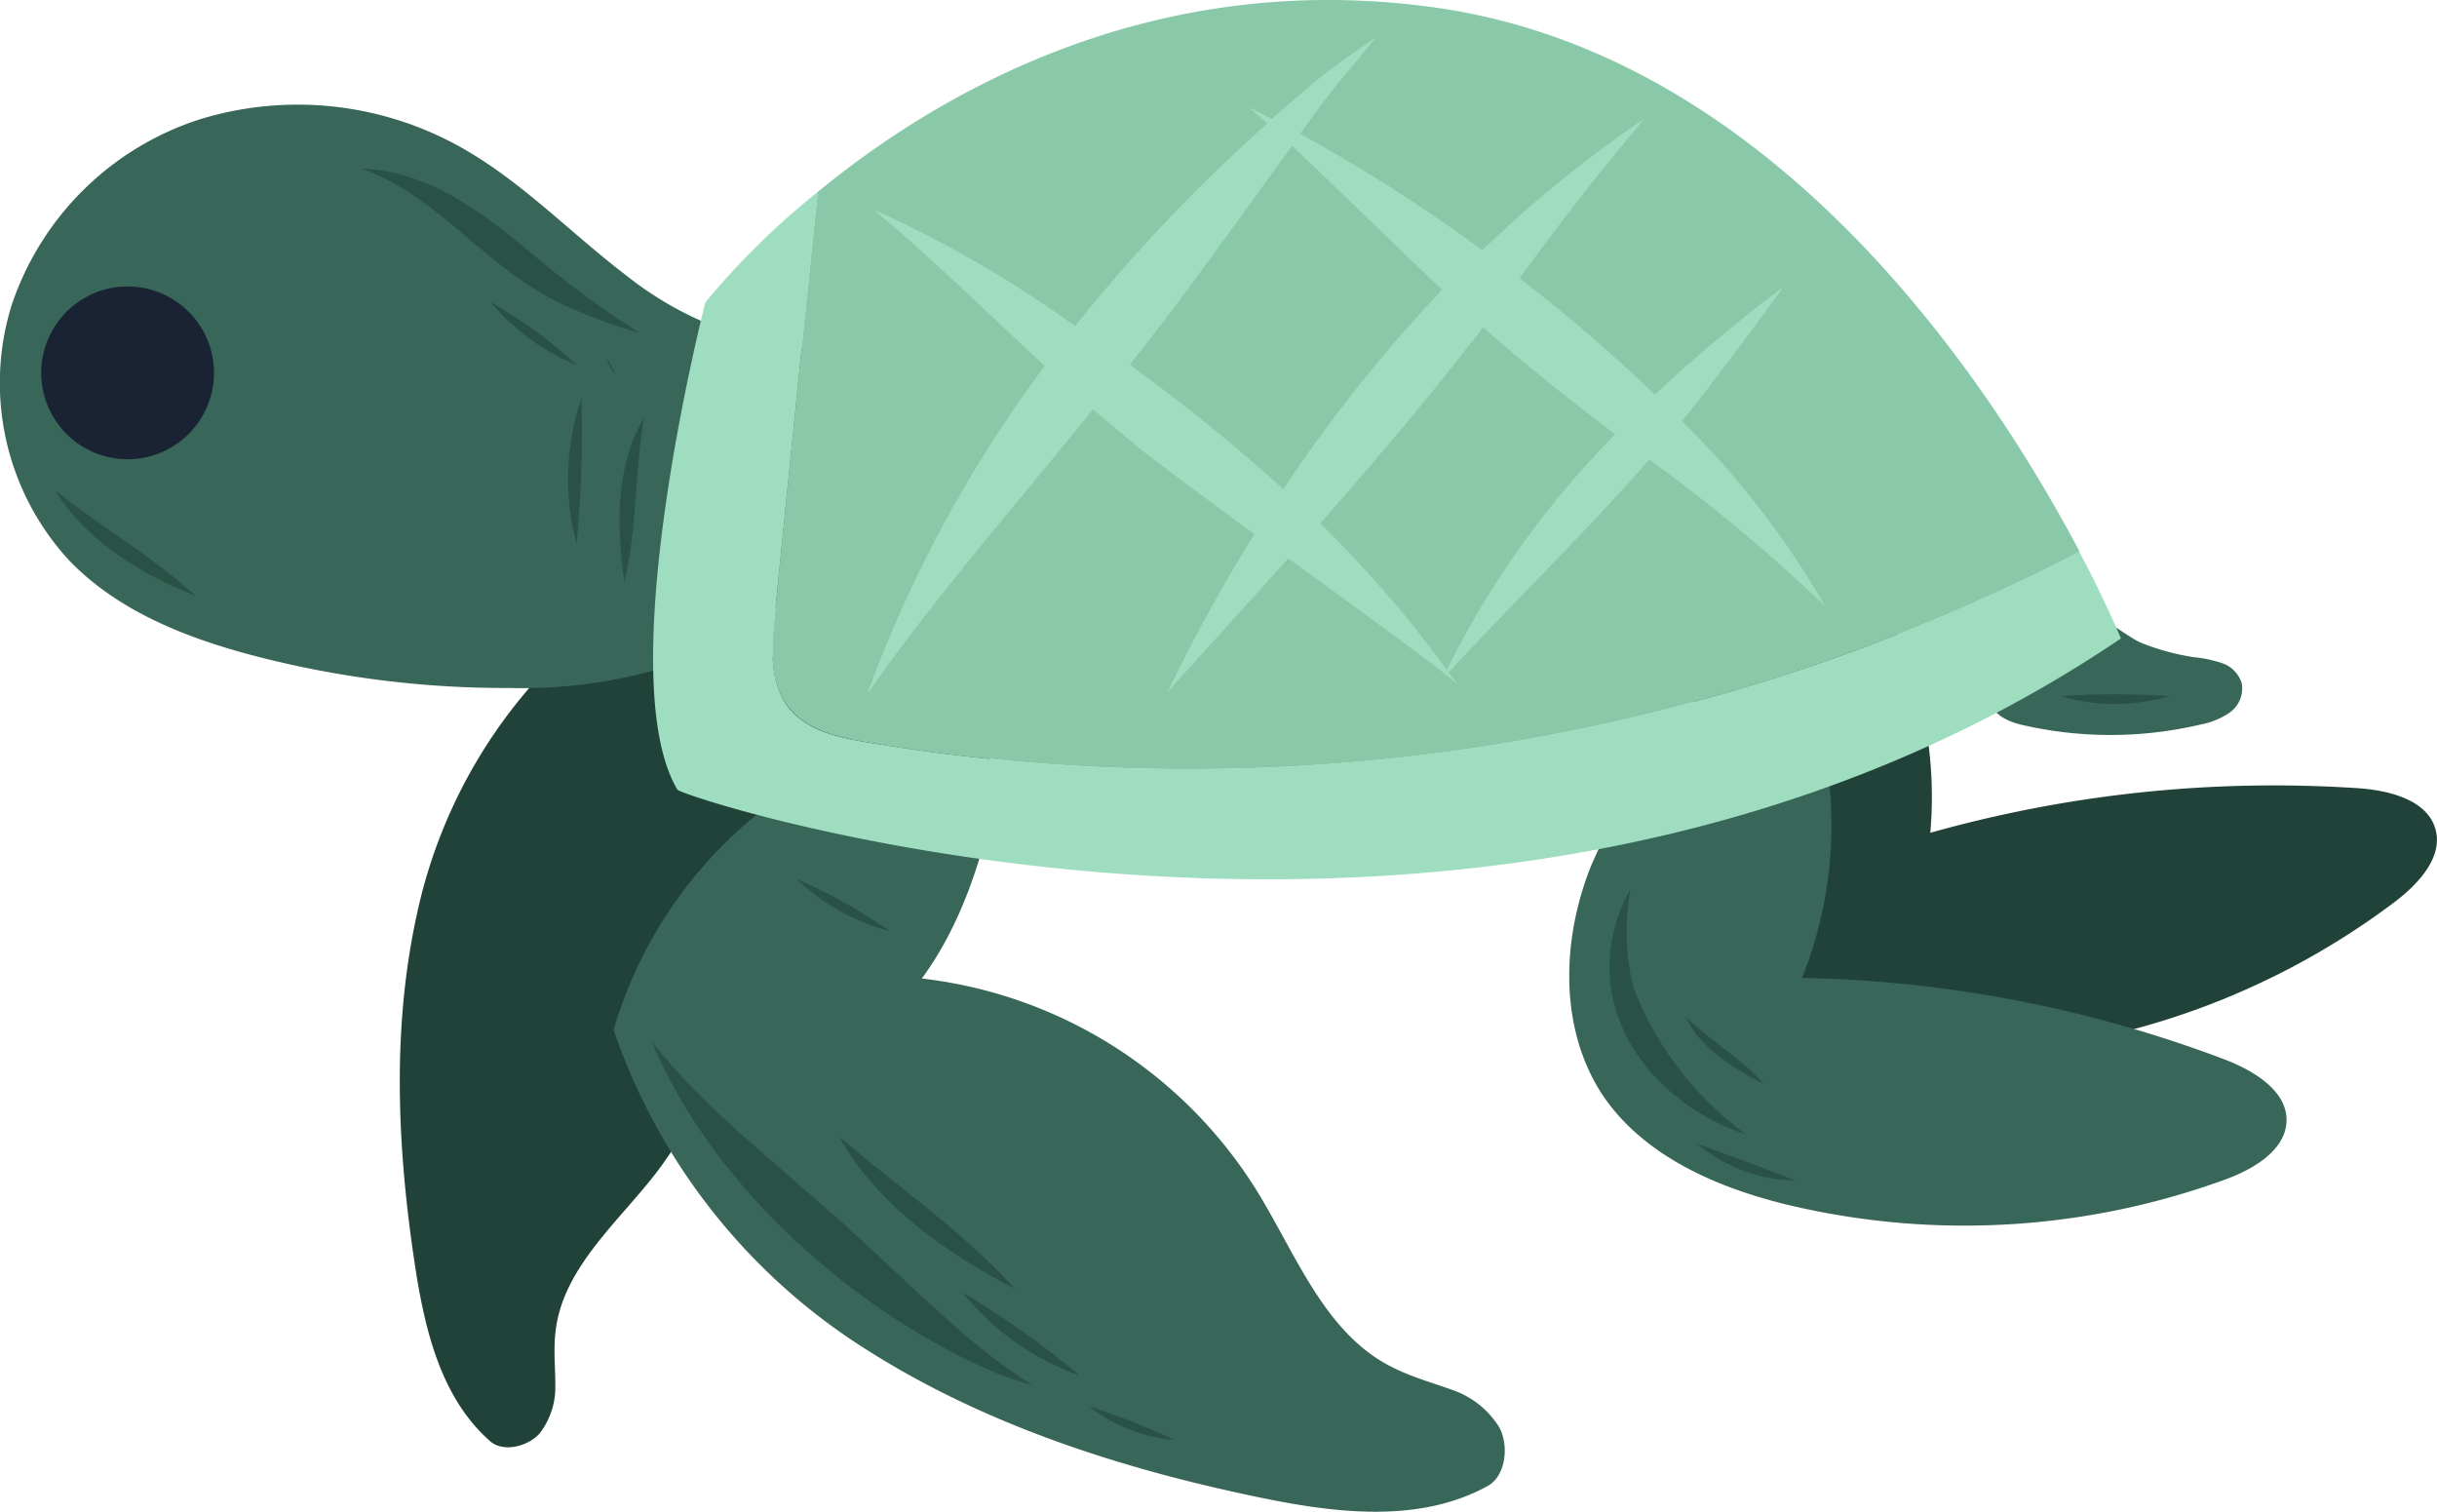<svg xmlns="http://www.w3.org/2000/svg" viewBox="0 0 163.91 101.67"><defs><style>.cls-1{fill:#214239;}.cls-2{fill:#386659;}.cls-3{fill:#192333;}.cls-4{fill:#9eddbf;}.cls-5{fill:#89c9a9;}.cls-6{fill:#2a5145;}</style></defs><title>Risorsa 6</title><g id="Livello_2" data-name="Livello 2"><g id="OBJECTS"><path class="cls-1" d="M60,50.25A24.45,24.45,0,0,0,40,42,34.3,34.3,0,0,0,28,61.68c-1.65,7.65-1.27,15.61-.1,23.35.66,4.37,1.75,9,5.08,11.91.88.76,2.54.34,3.31-.53a5.07,5.07,0,0,0,1.06-3.24c0-1.16-.12-2.32,0-3.48.41-4.28,4.09-7.35,6.73-10.74a25.59,25.59,0,0,0,4.57-21.71,26.2,26.2,0,0,0,10.91.33,2.81,2.81,0,0,0,1.8-.74,2.71,2.71,0,0,0,.43-1.94A8.16,8.16,0,0,0,60,50.25Z"></path><path class="cls-2" d="M42.09,18.5c-3.61-2.75-6.8-6.09-10.72-8.38A22.44,22.44,0,0,0,13.52,8,19.71,19.71,0,0,0,.8,20.47,17.62,17.62,0,0,0,4.64,37.68C8,41.18,12.76,43,17.47,44.2a66.76,66.76,0,0,0,16.77,2.07,33.46,33.46,0,0,0,12.6-2.1A16.74,16.74,0,0,0,56,35.65c1.41-3.28,1.59-9.3-1.51-11.87-1.43-1.19-3.75-.92-5.48-1.47A23.23,23.23,0,0,1,42.09,18.5Z"></path><path class="cls-2" d="M147.57,44.2a8.35,8.35,0,0,1,1.91.41,2.07,2.07,0,0,1,1.3,1.36A2,2,0,0,1,150,47.9a5.11,5.11,0,0,1-2,.83,26.45,26.45,0,0,1-12.1,0c-.93-.23-2.05-.77-2-1.72a2.2,2.2,0,0,1,1-1.42c1.48-1.25,3.95-4.36,5.94-4.07,1,.15,2.27,1.35,3.24,1.74A15.85,15.85,0,0,0,147.57,44.2Z"></path><path class="cls-1" d="M114.08,52.92c-.44,5.38,1.15,11.23,5.37,14.61,3.83,3.08,9.11,3.62,14,3.33A51.14,51.14,0,0,0,161,60.71c1.64-1.23,3.37-3.07,2.79-5s-3.12-2.56-5.2-2.7a85.36,85.36,0,0,0-28.76,3,27.5,27.5,0,0,0-4.08-17,7.56,7.56,0,0,0-3.41-3.26c-4-1.52-4.09,3-5.07,5.43A40.32,40.32,0,0,0,114.08,52.92Z"></path><path class="cls-2" d="M58.88,50.16a29.31,29.31,0,0,0-17.61,19.1A41.11,41.11,0,0,0,58.39,90.84c7.9,5,17,7.93,26.18,9.84,5.17,1.08,10.86,1.81,15.49-.74,1.22-.67,1.44-2.7.79-3.93a6,6,0,0,0-3.2-2.54C96.36,93,95,92.63,93.74,92c-4.64-2.24-6.56-7.66-9.26-12A30.65,30.65,0,0,0,62,65.81c2.59-3.52,4-7.85,4.92-12.12a3.41,3.41,0,0,0-.09-2.32,3.19,3.19,0,0,0-2-1.29A9.78,9.78,0,0,0,58.88,50.16Z"></path><path class="cls-3" d="M2.87,26.14a5.81,5.81,0,1,1,6.77,4.65A5.81,5.81,0,0,1,2.87,26.14Z"></path><path class="cls-2" d="M107,58.27c-2,5-2.15,11.08.9,15.54,2.78,4,7.68,6.11,12.46,7.25a51.18,51.18,0,0,0,29.3-1.73c1.93-.7,4.12-2,4.13-4s-2.25-3.35-4.2-4.09a84.79,84.79,0,0,0-28.39-5.47,27.42,27.42,0,0,0,1-17.5,7.6,7.6,0,0,0-2.31-4.12c-3.36-2.6-4.78,1.68-6.43,3.73A40.56,40.56,0,0,0,107,58.27Z"></path><path class="cls-4" d="M58.25,49.91c-2-.33-4.08-.82-5.27-2.4s-1.1-3.88-.89-5.91Q53.52,27.25,55,12.91a51.66,51.66,0,0,0-7.56,7.43S41,45.4,45.56,53.11c.32.54,54.81,18.45,97.09-10.17,0,0-.94-2.31-2.8-5.84A130,130,0,0,1,58.25,49.91Z"></path><path class="cls-5" d="M53,47.51c1.19,1.58,3.32,2.07,5.27,2.4a130,130,0,0,0,81.6-12.81C134.15,26.27,119.76,3.89,96.75.54,77.67-2.23,63.15,6.2,55,12.91Q53.51,27.25,52.09,41.6C51.88,43.63,51.74,45.89,53,47.51Z"></path><path class="cls-4" d="M110.93,30.91a111.94,111.94,0,0,1,11.81,9.84,57.34,57.34,0,0,0-9.62-12.43c.83-1,1.65-2.05,2.44-3.12,1.11-1.42,3-4,4.41-5.92l-.6.46a98.24,98.24,0,0,0-8.06,6.8,110.65,110.65,0,0,0-9.11-7.83c1.4-1.88,2.74-3.7,3.87-5.14,1.46-1.89,3-3.75,4.52-5.58l-.46.31A82.21,82.21,0,0,0,99.7,16.83,110,110,0,0,0,87.45,9c.71-1,1.42-1.95,2.11-2.87,1-1.2,2.06-2.47,3-3.64-1.1.76-2.18,1.53-3.26,2.31Q87.39,6.35,85.54,8C85,7.72,84.47,7.46,84,7.21c.42.36.83.73,1.24,1.1A109.93,109.93,0,0,0,72.31,21.93a77.72,77.72,0,0,0-13.57-7.85c4,3.33,7.71,7,11.53,10.53A86.31,86.31,0,0,0,58.33,46.67c4.43-6.33,9.9-12.62,15.19-19.14,1.18,1,2.37,2,3.6,3,2.23,1.7,4.72,3.54,7.25,5.39a115.68,115.68,0,0,0-5.85,10.63c2.71-3,5.44-6,8.13-9,3.81,2.78,7.57,5.5,10.52,7.75,0,.06-.07.13-.1.2l.15-.16L98,46c-.19-.26-.39-.51-.57-.77C101.89,40.4,106.62,35.84,110.93,30.91Zm-24.6,2a117.42,117.42,0,0,0-9.84-8L76,24.51c3.75-4.69,7.46-10,10.91-14.7C90.3,13,93.61,16.29,97,19.49A98.55,98.55,0,0,0,86.33,32.88Zm2.45,2.31c3.34-3.79,6.62-7.65,9.74-11.63.41-.51.82-1,1.23-1.59,1.18,1.05,2.38,2.09,3.62,3.08,1.84,1.5,3.58,2.85,5.27,4.13A61.2,61.2,0,0,0,97.31,45.05,77,77,0,0,0,88.78,35.19Z"></path><path class="cls-6" d="M67.41,91.78C63.63,89,59.82,85,56,81.66c-4.15-3.72-8.67-7.18-12.14-11.57,4,9.67,13.74,18.31,23.29,22.32.71.25,1.67.61,2.25.74Z"></path><path class="cls-6" d="M56.42,76.43c2.61,4.63,7.26,7.89,11.84,10.24C64.51,82.6,60.44,79.88,56.42,76.43Z"></path><path class="cls-6" d="M64.74,86.93a18,18,0,0,0,7.9,5.6A58.86,58.86,0,0,0,64.74,86.93Z"></path><path class="cls-6" d="M73.26,94.59A10.6,10.6,0,0,0,79,96.84,48.88,48.88,0,0,0,73.26,94.59Z"></path><path class="cls-6" d="M53.58,59.12a14.2,14.2,0,0,0,6.27,3.5A35.62,35.62,0,0,0,53.58,59.12Z"></path><path class="cls-6" d="M116,75.15a22,22,0,0,1-6.15-8.76,15.69,15.69,0,0,1-.18-6.61c-3.57,6.46,0,13.08,6.28,15.94.47.2,1,.43,1.44.56C116.93,75.92,116.46,75.55,116,75.15Z"></path><path class="cls-6" d="M113.37,68.39c1,2.17,3.32,3.5,5.3,4.55C117,71.05,115.14,70.1,113.37,68.39Z"></path><path class="cls-6" d="M114.13,76.9a10.44,10.44,0,0,0,6.58,2.49C118.44,78.46,116.45,77.79,114.13,76.9Z"></path><path class="cls-6" d="M42.09,21.79a65.49,65.49,0,0,1-6.29-4.71c-3.27-2.75-7-5.58-11.45-5.73,5.65,2.07,8.46,7.12,14.46,9.55A39.06,39.06,0,0,0,43,22.39Z"></path><path class="cls-6" d="M33,20.33a15.24,15.24,0,0,0,5.79,4.23A29.77,29.77,0,0,0,33,20.33Z"></path><path class="cls-6" d="M40.81,24.12a2.75,2.75,0,0,0,.6,1.1A4.7,4.7,0,0,0,40.81,24.12Z"></path><path class="cls-6" d="M42,39.15c.86-3.64.68-7.41,1.32-11.06C41.35,31.38,41.48,35.54,42,39.15Z"></path><path class="cls-6" d="M38.78,36.57a82.23,82.23,0,0,0,.33-9.8A16.87,16.87,0,0,0,38.78,36.57Z"></path><path class="cls-6" d="M3.73,33c2.08,3.42,5.93,5.71,9.43,7.08C10.1,37.31,7,35.58,3.73,33Z"></path><path class="cls-6" d="M138.63,46.82a12.81,12.81,0,0,0,7.26,0A53.3,53.3,0,0,0,138.63,46.82Z"></path></g></g></svg>